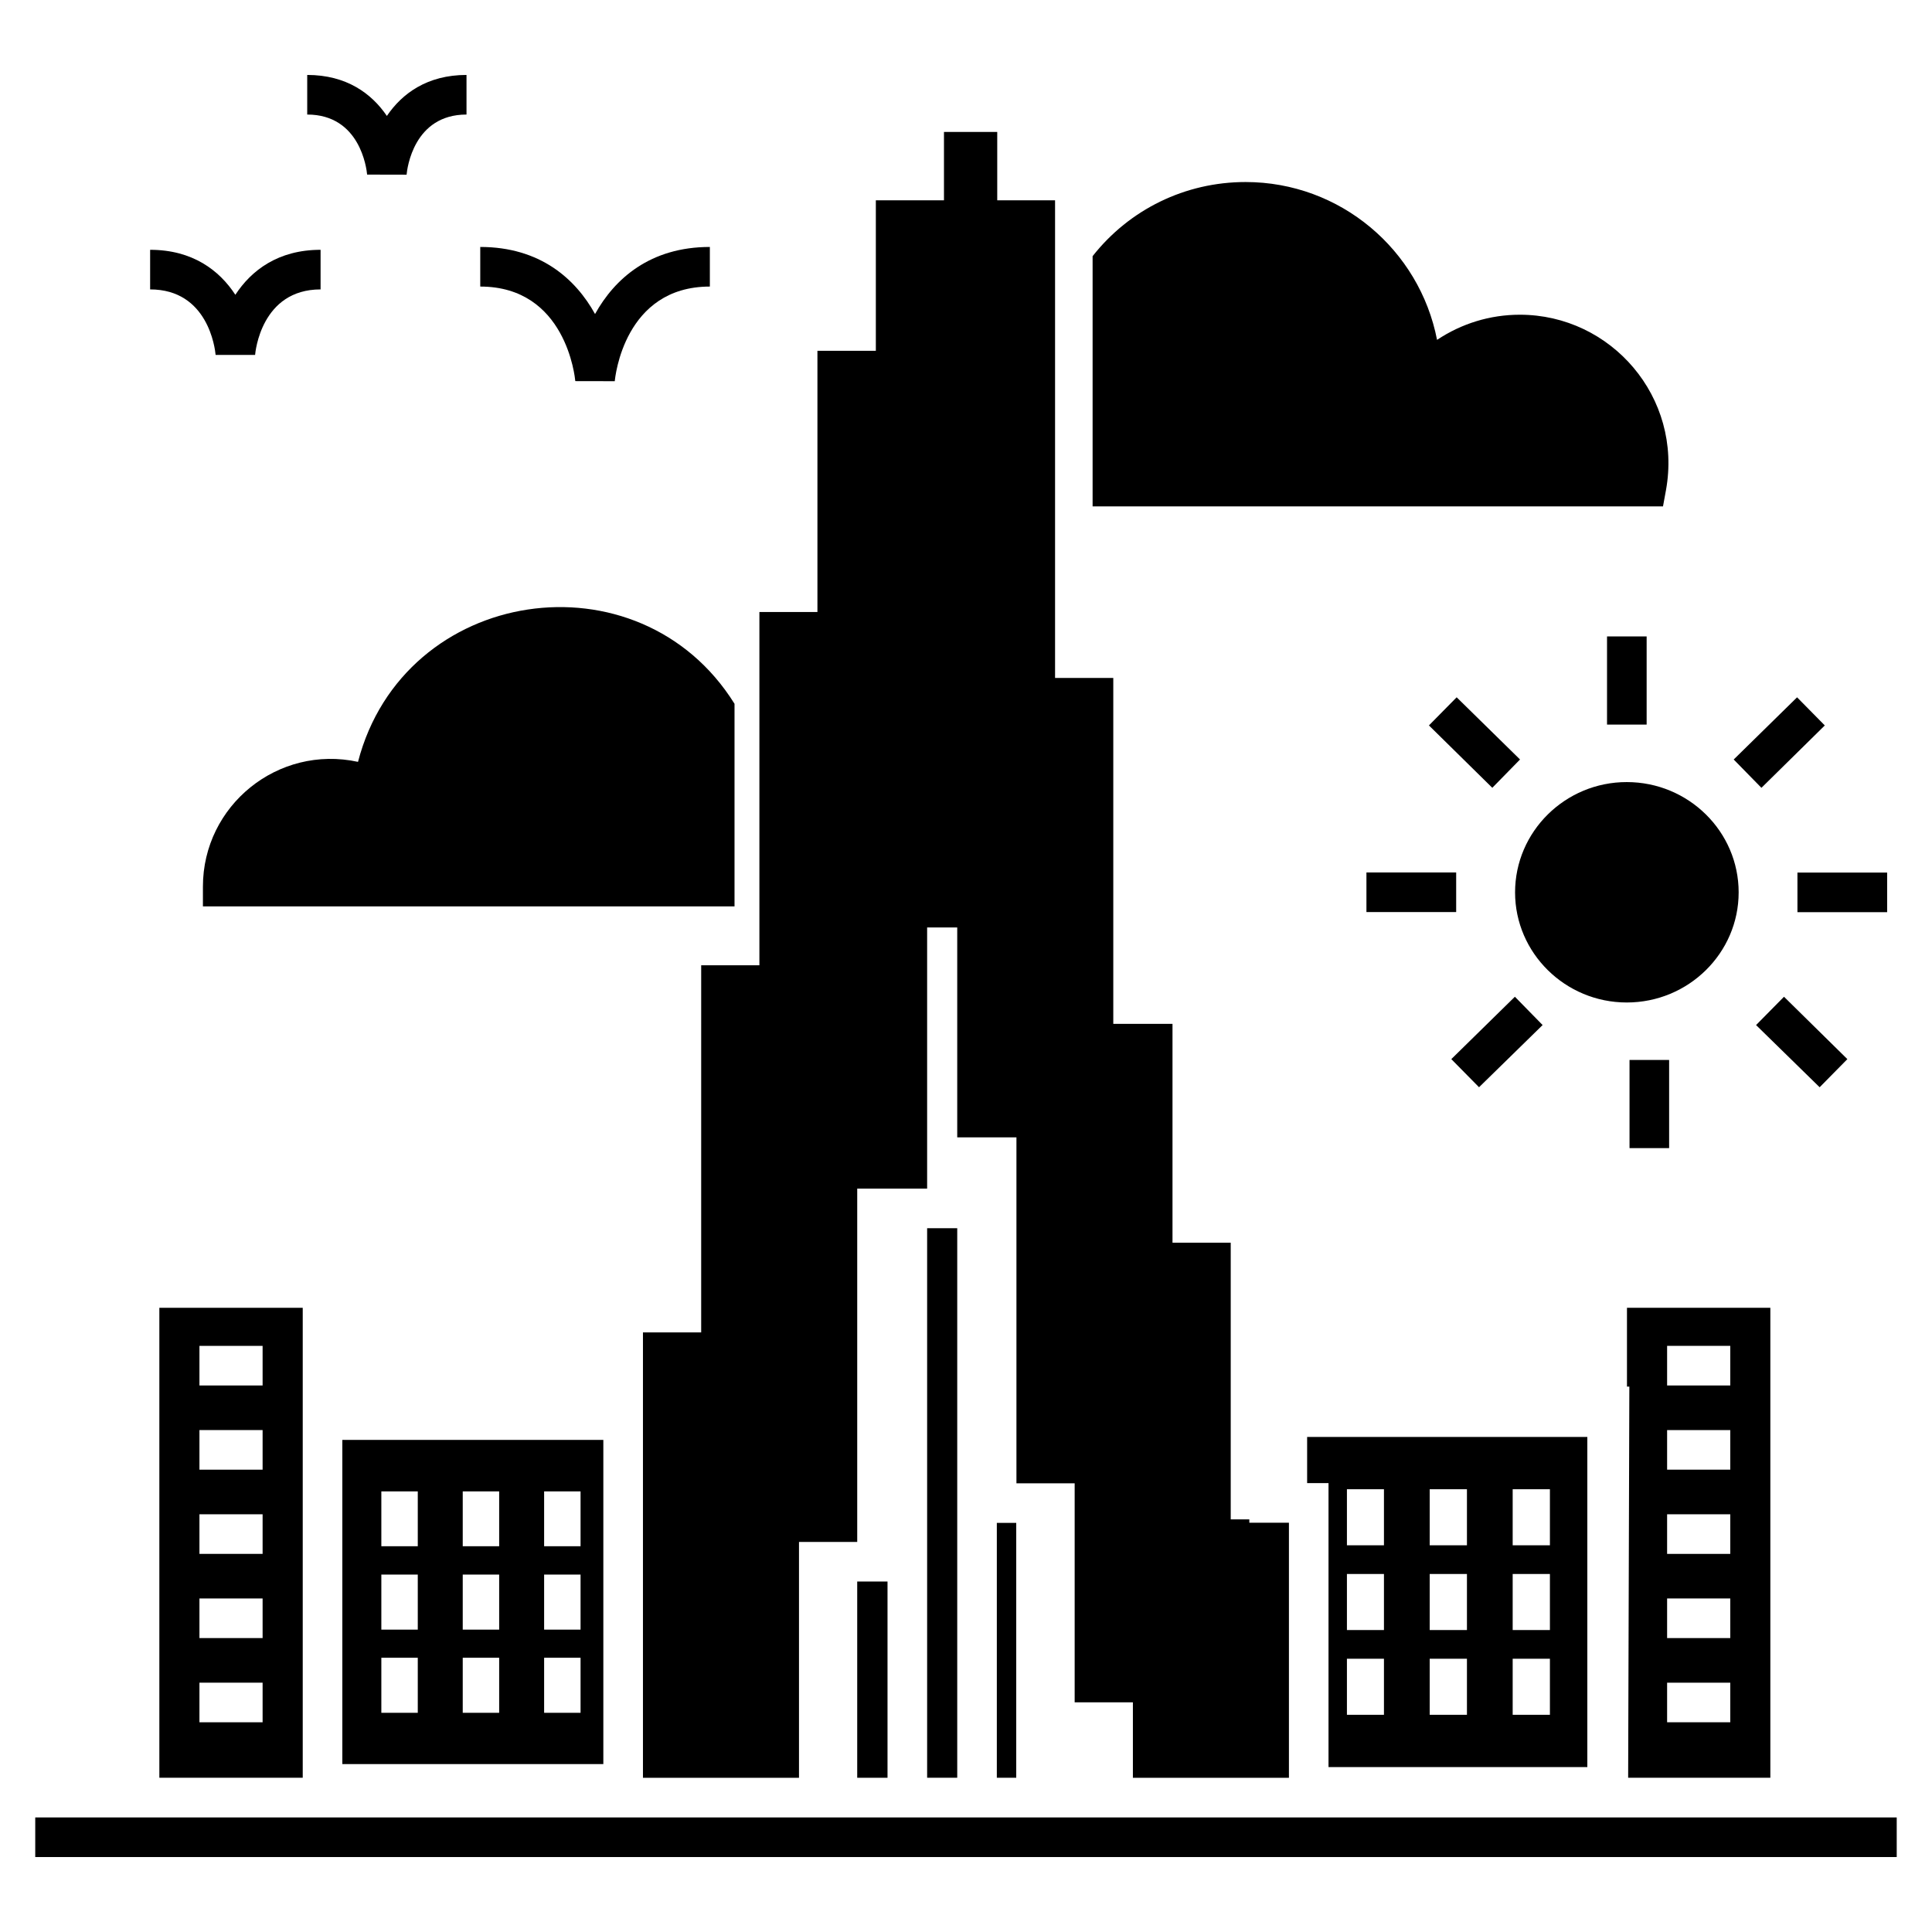 <?xml version="1.0" encoding="UTF-8"?>
<!-- Uploaded to: SVG Repo, www.svgrepo.com, Generator: SVG Repo Mixer Tools -->
<svg fill="#000000" width="800px" height="800px" version="1.1" viewBox="144 144 512 512" xmlns="http://www.w3.org/2000/svg">
 <g>
  <path d="m506.12 375.21h23.781v10.496h-23.781z"/>
  <path d="m575.84 424.9h10.496v23.363h-10.496z"/>
  <path d="m569.88 312.66h10.496v23.363h-10.496z"/>
  <path d="m535.96 432.13 16.848-16.48-7.348-7.504-16.848 16.531z"/>
  <path d="m530.03 328.79-7.348 7.453 16.793 16.531 7.348-7.504z"/>
  <path d="m545.51 380.49c0 16.059 13.277 29.18 29.598 29.18 16.375 0 29.652-13.121 29.652-29.18 0-16.113-13.277-29.23-29.652-29.23-16.32-0.004-29.598 13.117-29.598 29.23z"/>
  <path d="m627.59 336.25-7.348-7.453-16.793 16.48 7.348 7.504z"/>
  <path d="m633.57 424.68-16.793-16.531-7.402 7.504 16.848 16.48z"/>
  <path d="m620.34 375.24h23.773v10.496h-23.773z"/>
  <path d="m153.34 625.64h493.31v10.496h-493.31z"/>
  <path d="m585.5 273.9c4.453-24.598-14.516-46.496-38.73-46.496-7.926 0-15.48 2.363-21.938 6.664-4.617-23.824-25.609-41.828-50.75-41.828-16.027 0-30.793 7.281-40.531 19.648v66.312h151.16z"/>
  <path d="m238.87 345.9c-21.18-4.602-41.094 11.539-41.094 33.062v5.246h140.88v-53.695c-25.23-40.496-87.66-31.25-99.781 15.387z"/>
  <path d="m241.29 190.27 10.461 0.023c0.148-1.633 1.867-15.938 15.879-15.938v-10.496c-10.426 0-17.082 4.938-21.105 10.863-4.027-5.926-10.684-10.863-21.109-10.863v10.496c14.008 0 15.73 14.305 15.875 15.914z"/>
  <path d="m201.14 238.06h10.465c0.055-0.711 1.598-17.363 17.352-17.363v-10.496c-11.27 0-18.367 5.465-22.586 11.922-4.219-6.457-11.32-11.922-22.586-11.922v10.496c15.328 0 17.195 15.609 17.355 17.363z"/>
  <path d="m296.46 245 10.461 0.02c0.094-1.023 2.484-25.078 25.199-25.078v-10.496c-15.848 0-25.266 8.457-30.426 17.777-5.156-9.32-14.574-17.777-30.422-17.777v10.496c22.711 0 25.098 24.051 25.188 25.059z"/>
  <path d="m408.17 547.58h5.144v67.543h-5.144z"/>
  <path d="m389.7 469.49h7.977v145.63h-7.977z"/>
  <path d="m186.23 615.12h37.996v-124.54h-37.996zm10.625-114.45h16.738v10.496h-16.738zm0 22.312h16.738v10.496h-16.738zm0 22.316h16.738v10.496h-16.738zm0 22.312h16.738v10.496h-16.738zm0 22.316h16.738v10.496h-16.738z"/>
  <path d="m303.89 611.5v-85.91h-69.168v85.91zm-15.691-72.266h9.656v14.535h-9.656zm0 22.043h9.656v14.59h-9.656zm0 22.043h9.656v14.59h-9.656zm-21.57-44.086h9.656v14.535h-9.656zm0 22.043h9.656v14.59h-9.656zm0 22.043h9.656v14.59h-9.656zm-21.57-44.086h9.656v14.535h-9.656zm0 22.043h9.656v14.59h-9.656zm0 22.043h9.656v14.59h-9.656z"/>
  <path d="m371.17 563.12h8.031v52.008h-8.031z"/>
  <path d="m613.16 615.12v-124.54h-37.996v20.887h0.629l-0.316 103.65zm-27.359-114.45h16.738v10.496h-16.738zm0 22.312h16.738v10.496h-16.738zm0 22.316h16.738v10.496h-16.738zm0 22.312h16.738v10.496h-16.738zm0 22.316h16.738v10.496h-16.738z"/>
  <path d="m564.66 612.29v-87.484h-74.258v12.227h5.668v75.258zm-19.785-73.629h9.867v14.852h-9.867zm0 22.461h9.867v14.852h-9.867zm0 22.461h9.867v14.852h-9.867zm-21.988-44.922h9.867v14.852h-9.867zm0 22.461h9.867v14.852h-9.867zm0 22.461h9.867v14.852h-9.867zm-21.938-44.922h9.812v14.852h-9.812zm0 22.461h9.812v14.852h-9.812zm0 22.461h9.812v14.852h-9.812z"/>
  <path d="m329.82 497.1h-15.43v118.03h41.352v-62.504h15.43v-93.625h18.527v-69.219h7.977v55.629h15.691v91.68h15.43v58.043h15.43v19.996h41.352v-67.594h-10.496v-0.891h-4.93v-73.316h-15.43v-57.992h-15.691v-91.68h-15.43v-126.58h-15.324v-18.105h-14.117v18.105h-18.055v39.883h-15.48v69.223h-15.379v93.625h-15.426z"/>
 </g>
</svg>